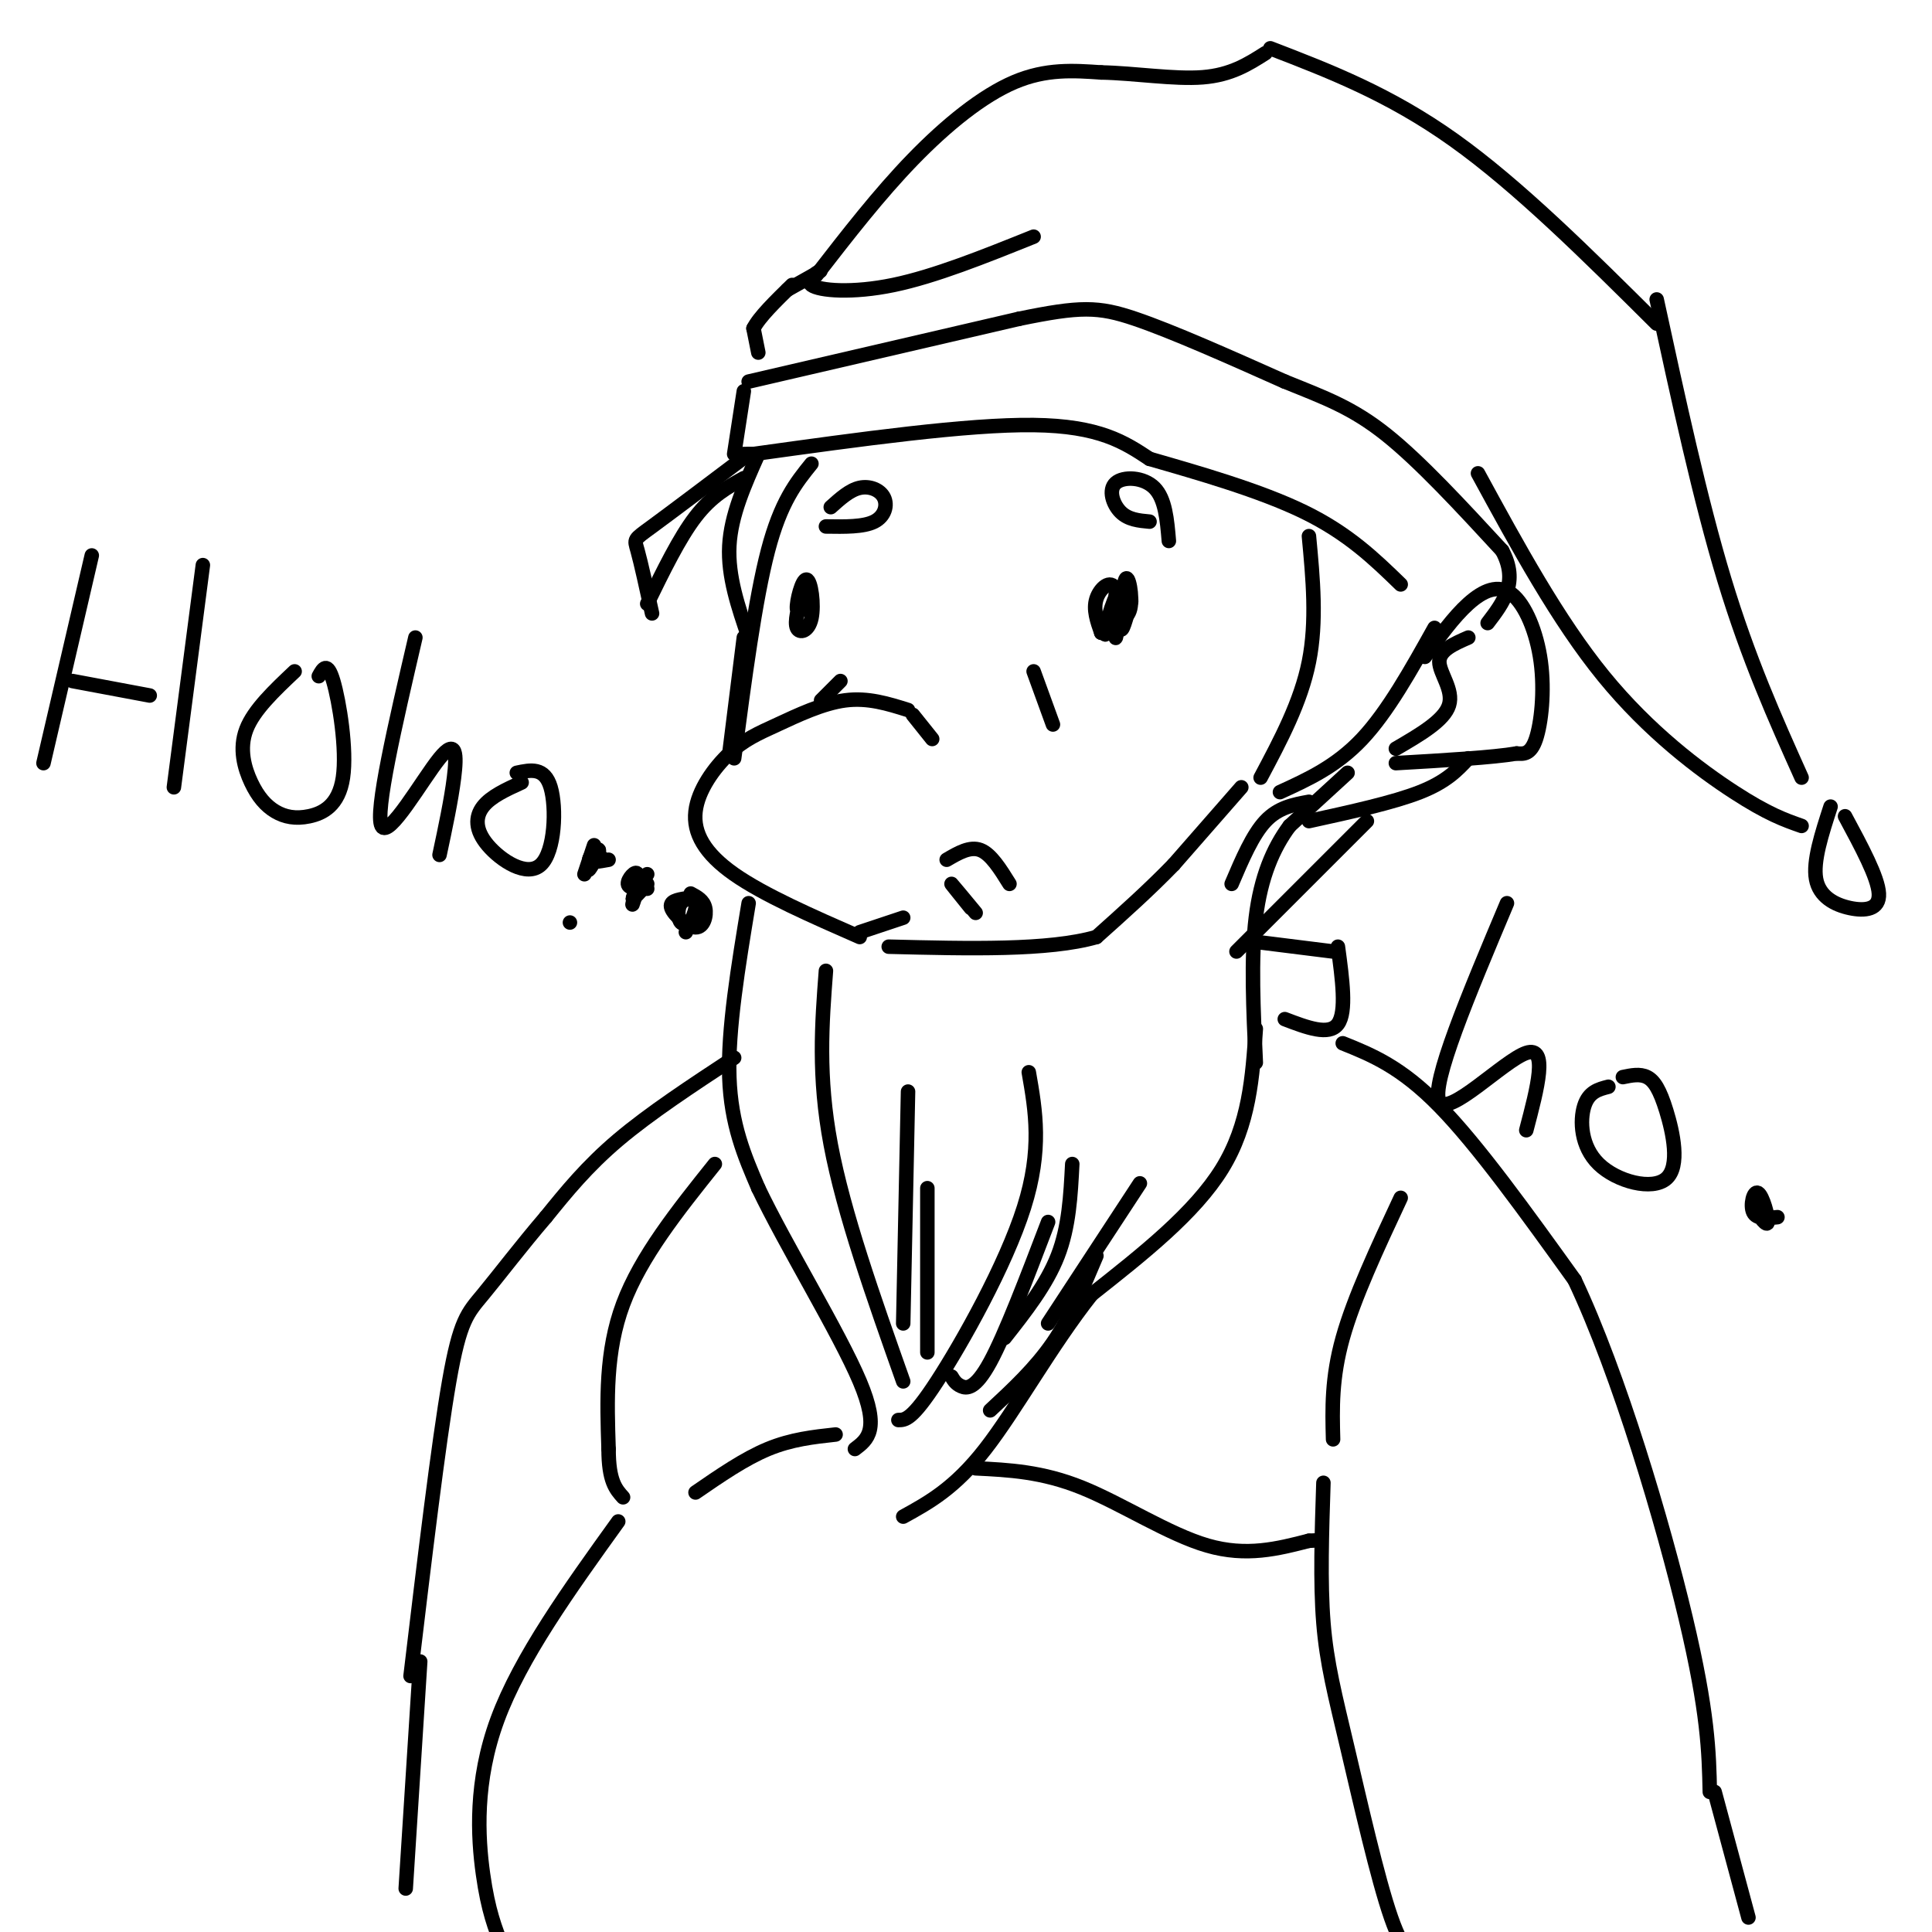 <svg viewBox='0 0 400 400' version='1.1' xmlns='http://www.w3.org/2000/svg' xmlns:xlink='http://www.w3.org/1999/xlink'><g fill='none' stroke='rgb(0,0,0)' stroke-width='3' stroke-linecap='round' stroke-linejoin='round'><path d='M168,96c-3.167,3.917 -6.333,7.833 -9,18c-2.667,10.167 -4.833,26.583 -7,43'/><path d='M188,147c-4.150,-1.305 -8.299,-2.609 -13,-2c-4.701,0.609 -9.953,3.133 -14,5c-4.047,1.867 -6.889,3.078 -10,6c-3.111,2.922 -6.491,7.556 -7,12c-0.509,4.444 1.855,8.698 8,13c6.145,4.302 16.073,8.651 26,13'/><path d='M166,123c-0.772,2.892 -1.544,5.783 -1,7c0.544,1.217 2.404,0.759 3,-2c0.596,-2.759 -0.070,-7.820 -1,-8c-0.930,-0.180 -2.123,4.520 -2,6c0.123,1.480 1.561,-0.260 3,-2'/><path d='M230,127c-0.811,2.687 -1.621,5.374 -1,4c0.621,-1.374 2.674,-6.809 3,-6c0.326,0.809 -1.076,7.863 -1,7c0.076,-0.863 1.629,-9.644 1,-10c-0.629,-0.356 -3.438,7.712 -3,9c0.438,1.288 4.125,-4.203 5,-6c0.875,-1.797 -1.063,0.102 -3,2'/><path d='M231,127c-0.500,0.667 -0.250,1.333 0,2'/><path d='M156,94c22.167,-3.083 44.333,-6.167 58,-6c13.667,0.167 18.833,3.583 24,7'/><path d='M238,95c9.956,2.867 22.844,6.533 32,11c9.156,4.467 14.578,9.733 20,15'/><path d='M157,94c0.000,0.000 -3.000,0.000 -3,0'/><path d='M155,94c-8.044,6.067 -16.089,12.133 -20,15c-3.911,2.867 -3.689,2.533 -3,5c0.689,2.467 1.844,7.733 3,13'/><path d='M134,125c3.333,-6.833 6.667,-13.667 10,-18c3.333,-4.333 6.667,-6.167 10,-8'/><path d='M157,94c-2.833,6.333 -5.667,12.667 -6,19c-0.333,6.333 1.833,12.667 4,19'/><path d='M152,94c0.000,0.000 2.000,-13.000 2,-13'/><path d='M155,79c0.000,0.000 56.000,-13.000 56,-13'/><path d='M211,66c12.667,-2.600 16.333,-2.600 24,0c7.667,2.600 19.333,7.800 31,13'/><path d='M266,79c8.422,3.400 13.978,5.400 21,11c7.022,5.600 15.511,14.800 24,24'/><path d='M311,114c3.500,6.500 0.250,10.750 -3,15'/><path d='M271,111c0.833,8.833 1.667,17.667 0,26c-1.667,8.333 -5.833,16.167 -10,24'/><path d='M297,130c-4.833,8.667 -9.667,17.333 -15,23c-5.333,5.667 -11.167,8.333 -17,11'/><path d='M295,136c2.968,-4.121 5.936,-8.242 9,-11c3.064,-2.758 6.223,-4.152 9,-2c2.777,2.152 5.171,7.848 6,14c0.829,6.152 0.094,12.758 -1,16c-1.094,3.242 -2.547,3.121 -4,3'/><path d='M314,156c-4.833,0.833 -14.917,1.417 -25,2'/><path d='M304,132c-3.000,1.311 -6.000,2.622 -6,5c0.000,2.378 3.000,5.822 2,9c-1.000,3.178 -6.000,6.089 -11,9'/><path d='M271,166c-3.167,0.583 -6.333,1.167 -9,4c-2.667,2.833 -4.833,7.917 -7,13'/><path d='M257,163c0.000,0.000 -14.000,16.000 -14,16'/><path d='M243,179c-5.000,5.167 -10.500,10.083 -16,15'/><path d='M227,194c-9.833,2.833 -26.417,2.417 -43,2'/><path d='M155,187c-2.167,13.083 -4.333,26.167 -4,36c0.333,9.833 3.167,16.417 6,23'/><path d='M157,246c5.644,11.844 16.756,29.956 21,40c4.244,10.044 1.622,12.022 -1,14'/><path d='M279,160c0.000,0.000 -12.000,11.000 -12,11'/><path d='M267,171c-3.422,4.600 -5.978,10.600 -7,19c-1.022,8.400 -0.511,19.200 0,30'/><path d='M260,213c-0.667,9.917 -1.333,19.833 -7,29c-5.667,9.167 -16.333,17.583 -27,26'/><path d='M226,268c-8.333,10.533 -15.667,23.867 -22,32c-6.333,8.133 -11.667,11.067 -17,14'/><path d='M171,201c-0.833,10.917 -1.667,21.833 1,36c2.667,14.167 8.833,31.583 15,49'/><path d='M188,226c0.000,0.000 -1.000,48.000 -1,48'/><path d='M192,246c0.000,0.000 0.000,34.000 0,34'/><path d='M213,222c1.400,8.000 2.800,16.000 -1,28c-3.800,12.000 -12.800,28.000 -18,36c-5.200,8.000 -6.600,8.000 -8,8'/><path d='M197,285c0.444,0.756 0.889,1.511 2,2c1.111,0.489 2.889,0.711 6,-5c3.111,-5.711 7.556,-17.356 12,-29'/><path d='M222,241c-0.333,6.500 -0.667,13.000 -3,19c-2.333,6.000 -6.667,11.500 -11,17'/><path d='M227,260c-2.667,6.333 -5.333,12.667 -9,18c-3.667,5.333 -8.333,9.667 -13,14'/><path d='M236,245c0.000,0.000 -19.000,29.000 -19,29'/><path d='M214,139c0.000,0.000 4.000,11.000 4,11'/><path d='M174,141c0.000,0.000 -4.000,4.000 -4,4'/><path d='M242,112c-0.369,-4.369 -0.738,-8.738 -3,-11c-2.262,-2.262 -6.417,-2.417 -8,-1c-1.583,1.417 -0.595,4.405 1,6c1.595,1.595 3.798,1.798 6,2'/><path d='M171,109c3.887,0.060 7.774,0.119 10,-1c2.226,-1.119 2.792,-3.417 2,-5c-0.792,-1.583 -2.940,-2.452 -5,-2c-2.060,0.452 -4.030,2.226 -6,4'/><path d='M157,73c0.000,0.000 -1.000,-5.000 -1,-5'/><path d='M156,68c1.167,-2.333 4.583,-5.667 8,-9'/><path d='M163,60c3.518,-1.970 7.036,-3.940 7,-4c-0.036,-0.060 -3.625,1.792 -2,3c1.625,1.208 8.464,1.774 17,0c8.536,-1.774 18.768,-5.887 29,-10'/><path d='M169,57c6.511,-8.400 13.022,-16.800 20,-24c6.978,-7.200 14.422,-13.200 21,-16c6.578,-2.800 12.289,-2.400 18,-2'/><path d='M228,15c6.889,0.133 15.111,1.467 21,1c5.889,-0.467 9.444,-2.733 13,-5'/><path d='M263,10c12.333,4.750 24.667,9.500 38,19c13.333,9.500 27.667,23.750 42,38'/><path d='M343,62c4.500,20.750 9.000,41.500 14,58c5.000,16.500 10.500,28.750 16,41'/><path d='M306,98c8.289,15.222 16.578,30.444 26,42c9.422,11.556 19.978,19.444 27,24c7.022,4.556 10.511,5.778 14,7'/><path d='M379,167c-1.839,5.667 -3.679,11.333 -3,15c0.679,3.667 3.875,5.333 7,6c3.125,0.667 6.179,0.333 6,-3c-0.179,-3.333 -3.589,-9.667 -7,-16'/><path d='M304,157c-2.250,2.417 -4.500,4.833 -10,7c-5.500,2.167 -14.250,4.083 -23,6'/><path d='M283,170c0.000,0.000 -27.000,27.000 -27,27'/><path d='M260,195c0.000,0.000 16.000,2.000 16,2'/><path d='M277,196c0.917,6.750 1.833,13.500 0,16c-1.833,2.500 -6.417,0.750 -11,-1'/><path d='M278,216c6.000,2.417 12.000,4.833 20,13c8.000,8.167 18.000,22.083 28,36'/><path d='M326,265c9.244,19.556 18.356,50.444 23,70c4.644,19.556 4.822,27.778 5,36'/><path d='M152,219c-8.750,5.750 -17.500,11.500 -24,17c-6.500,5.500 -10.750,10.750 -15,16'/><path d='M113,252c-4.940,5.750 -9.792,12.125 -13,16c-3.208,3.875 -4.774,5.250 -7,18c-2.226,12.750 -5.113,36.875 -8,61'/><path d='M148,241c-7.667,9.583 -15.333,19.167 -19,29c-3.667,9.833 -3.333,19.917 -3,30'/><path d='M126,300c0.000,6.667 1.500,8.333 3,10'/><path d='M128,315c-10.133,14.089 -20.267,28.178 -25,41c-4.733,12.822 -4.067,24.378 -3,32c1.067,7.622 2.533,11.311 4,15'/><path d='M144,309c5.083,-3.500 10.167,-7.000 15,-9c4.833,-2.000 9.417,-2.500 14,-3'/><path d='M202,304c6.867,0.333 13.733,0.667 22,4c8.267,3.333 17.933,9.667 26,12c8.067,2.333 14.533,0.667 21,-1'/><path d='M271,319c3.500,-0.167 1.750,-0.083 0,0'/><path d='M290,248c-4.833,10.333 -9.667,20.667 -12,29c-2.333,8.333 -2.167,14.667 -2,21'/><path d='M274,307c-0.339,10.304 -0.679,20.607 0,29c0.679,8.393 2.375,14.875 5,26c2.625,11.125 6.179,26.893 9,35c2.821,8.107 4.911,8.554 7,9'/><path d='M355,371c0.000,0.000 7.000,26.000 7,26'/><path d='M87,344c0.000,0.000 -3.000,47.000 -3,47'/><path d='M19,115c0.000,0.000 -10.000,43.000 -10,43'/><path d='M42,117c0.000,0.000 -6.000,46.000 -6,46'/><path d='M15,141c0.000,0.000 16.000,3.000 16,3'/><path d='M61,139c-4.229,3.994 -8.458,7.988 -10,12c-1.542,4.012 -0.398,8.042 1,11c1.398,2.958 3.049,4.842 5,6c1.951,1.158 4.203,1.589 7,1c2.797,-0.589 6.138,-2.197 7,-8c0.862,-5.803 -0.754,-15.801 -2,-20c-1.246,-4.199 -2.123,-2.600 -3,-1'/><path d='M86,132c-4.208,18.089 -8.417,36.179 -7,39c1.417,2.821 8.458,-9.625 12,-14c3.542,-4.375 3.583,-0.679 3,4c-0.583,4.679 -1.792,10.339 -3,16'/><path d='M108,162c-3.188,1.451 -6.376,2.903 -8,5c-1.624,2.097 -1.683,4.841 1,8c2.683,3.159 8.107,6.735 11,4c2.893,-2.735 3.255,-11.781 2,-16c-1.255,-4.219 -4.128,-3.609 -7,-3'/><path d='M125,178c0.000,0.000 -1.000,-1.000 -1,-1'/><path d='M134,181c-1.500,2.333 -3.000,4.667 -3,5c0.000,0.333 1.500,-1.333 3,-3'/><path d='M142,186c-1.756,0.292 -3.512,0.583 -3,2c0.512,1.417 3.292,3.958 5,4c1.708,0.042 2.345,-2.417 2,-4c-0.345,-1.583 -1.673,-2.292 -3,-3'/><path d='M312,187c-7.911,18.778 -15.822,37.556 -14,41c1.822,3.444 13.378,-8.444 18,-10c4.622,-1.556 2.311,7.222 0,16'/><path d='M333,225c-2.035,0.521 -4.069,1.043 -5,4c-0.931,2.957 -0.758,8.350 3,12c3.758,3.650 11.100,5.556 14,3c2.900,-2.556 1.358,-9.573 0,-14c-1.358,-4.427 -2.531,-6.265 -4,-7c-1.469,-0.735 -3.235,-0.368 -5,0'/><path d='M363,250c1.435,2.060 2.869,4.119 3,3c0.131,-1.119 -1.042,-5.417 -2,-6c-0.958,-0.583 -1.702,2.548 -1,4c0.702,1.452 2.851,1.226 5,1'/><path d='M142,193c1.167,-2.411 2.333,-4.821 2,-6c-0.333,-1.179 -2.167,-1.125 -3,0c-0.833,1.125 -0.667,3.321 0,4c0.667,0.679 1.833,-0.161 3,-1'/><path d='M132,184c-0.619,2.000 -1.238,4.000 -1,3c0.238,-1.000 1.333,-5.000 1,-6c-0.333,-1.000 -2.095,1.000 -2,2c0.095,1.000 2.048,1.000 4,1'/><path d='M123,175c0.000,0.000 -2.000,6.000 -2,6'/><path d='M118,191c0.000,0.000 0.000,0.000 0,0'/><path d='M123,177c-0.732,1.780 -1.464,3.560 -1,3c0.464,-0.560 2.125,-3.458 2,-4c-0.125,-0.542 -2.036,1.274 -2,2c0.036,0.726 2.018,0.363 4,0'/><path d='M189,148c0.000,0.000 4.000,5.000 4,5'/><path d='M154,132c0.000,0.000 -3.000,24.000 -3,24'/><path d='M231,123c-0.125,4.524 -0.250,9.048 0,8c0.250,-1.048 0.875,-7.667 1,-8c0.125,-0.333 -0.250,5.619 0,7c0.250,1.381 1.125,-1.810 2,-5'/><path d='M234,125c0.256,-1.732 -0.103,-3.563 -1,-3c-0.897,0.563 -2.331,3.520 -2,5c0.331,1.480 2.427,1.482 3,-1c0.573,-2.482 -0.377,-7.447 -1,-6c-0.623,1.447 -0.920,9.305 -1,10c-0.080,0.695 0.055,-5.775 -1,-8c-1.055,-2.225 -3.302,-0.207 -4,2c-0.698,2.207 0.151,4.604 1,7'/><path d='M228,131c1.133,0.022 3.467,-3.422 4,-4c0.533,-0.578 -0.733,1.711 -2,4'/><path d='M178,193c0.000,0.000 9.000,-3.000 9,-3'/><path d='M202,189c-2.417,-2.917 -4.833,-5.833 -5,-6c-0.167,-0.167 1.917,2.417 4,5'/><path d='M196,178c2.417,-1.417 4.833,-2.833 7,-2c2.167,0.833 4.083,3.917 6,7'/></g>
</svg>